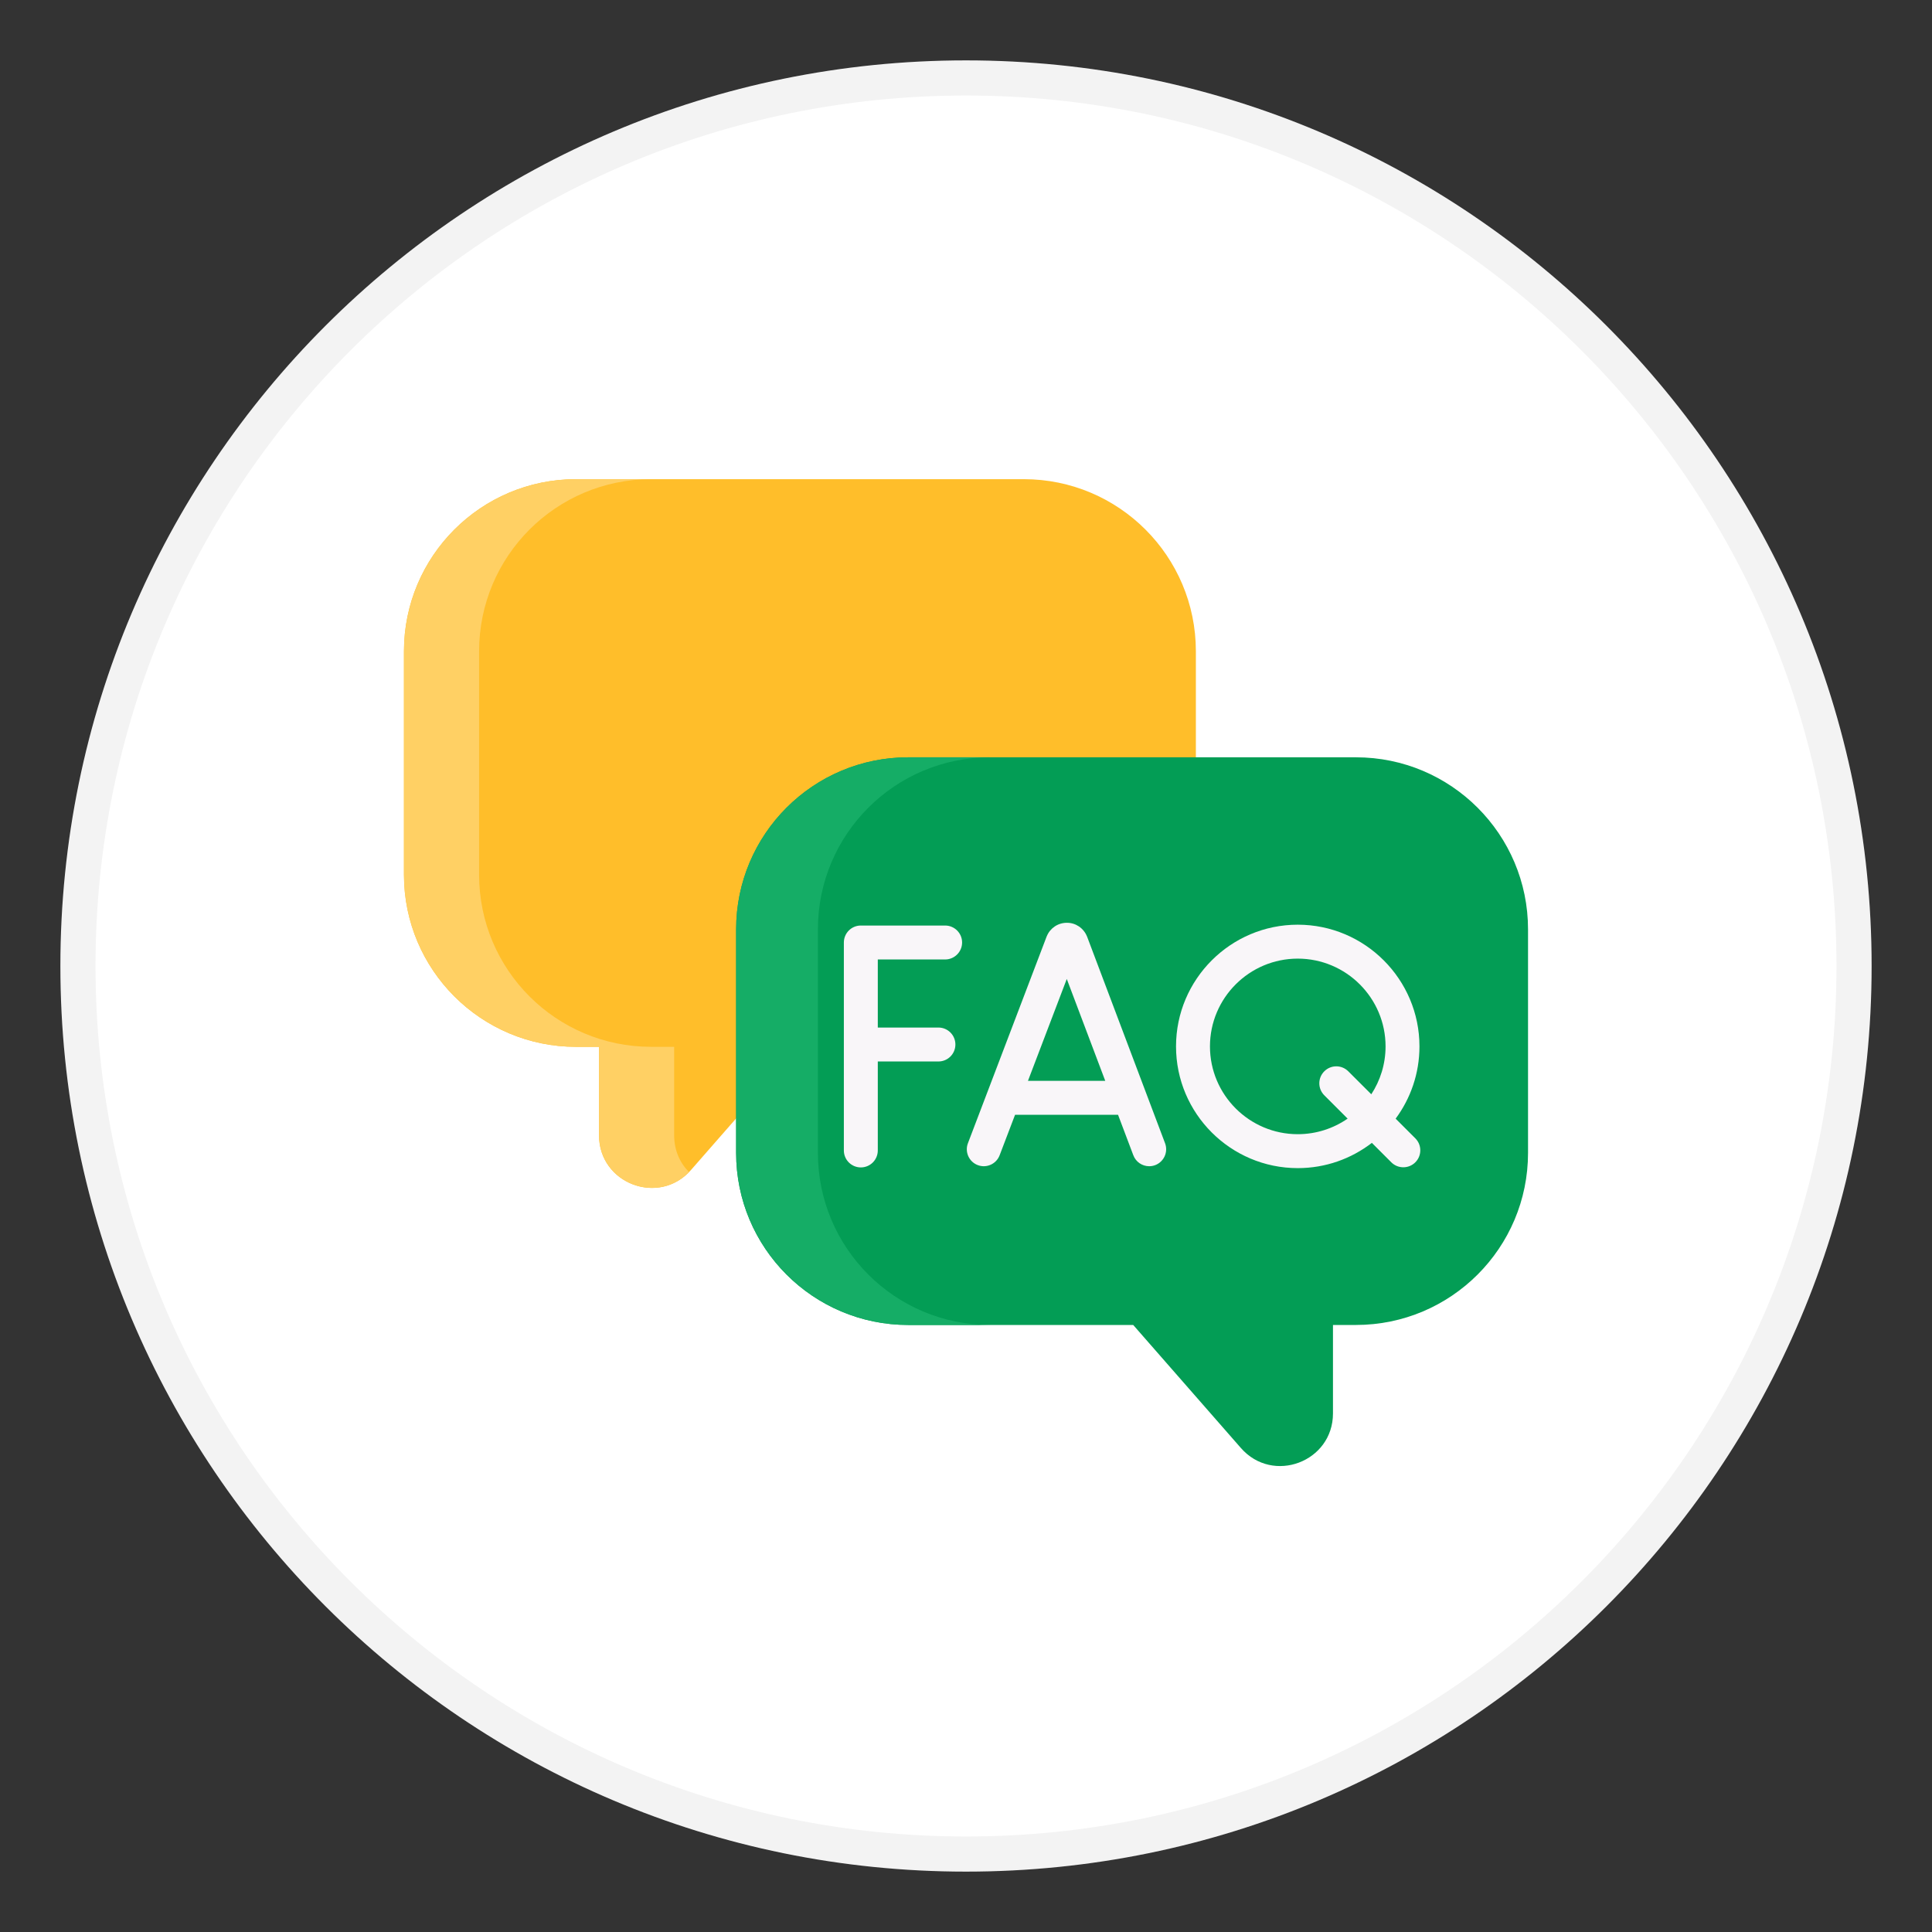 <svg width="55" height="55" viewBox="0 0 55 55" fill="none" xmlns="http://www.w3.org/2000/svg">
<rect x="0" y="0" width="55" height="55" fill="#333333" stroke="none"/>
<path d="M27.5 53.281C41.739 53.281 53.281 41.739 53.281 27.5C53.281 13.261 41.739 1.719 27.5 1.719C13.261 1.719 1.719 13.261 1.719 27.5C1.719 41.739 13.261 53.281 27.5 53.281Z" fill="white"/>
<path d="M27.5 2.219C41.462 2.219 52.781 13.538 52.781 27.5C52.781 41.462 41.462 52.781 27.5 52.781C13.538 52.781 2.219 41.462 2.219 27.5C2.219 13.538 13.538 2.219 27.5 2.219Z" stroke="black" stroke-opacity="0.05"/>
<g clip-path="url(#clip0_9330_73410)">
<path d="M16.399 13.641H29.145C31.851 13.641 34.044 15.834 34.044 18.54V24.902C34.044 27.607 31.851 29.801 29.145 29.801H22.74L19.674 33.304C18.765 34.343 17.053 33.7 17.053 32.319V29.801H16.399C13.693 29.801 11.5 27.607 11.5 24.902V18.54C11.5 15.834 13.693 13.641 16.399 13.641Z" fill="#FFBE2A"/>
<path d="M19.616 33.368C18.693 34.316 17.053 33.671 17.053 32.32V29.801H16.399C13.694 29.801 11.5 27.607 11.5 24.902V18.54C11.5 15.834 13.694 13.641 16.399 13.641H18.538C15.832 13.641 13.639 15.834 13.639 18.54V24.902C13.639 27.607 15.832 29.801 18.538 29.801H19.192V32.32C19.192 32.751 19.359 33.11 19.616 33.368Z" fill="#FFD064"/>
<path d="M38.601 21.559H25.855C23.149 21.559 20.956 23.752 20.956 26.458V32.82C20.956 35.525 23.149 37.719 25.855 37.719H32.26L35.326 41.222C36.235 42.261 37.947 41.618 37.947 40.237V37.719H38.601C41.306 37.719 43.5 35.525 43.5 32.82V26.458C43.5 23.752 41.306 21.559 38.601 21.559Z" fill="#039D55"/>
<path d="M28.183 37.719H25.855C23.149 37.719 20.956 35.525 20.956 32.82V26.458C20.956 23.752 23.149 21.559 25.855 21.559H28.183C25.477 21.559 23.284 23.752 23.284 26.458V32.82C23.284 35.525 25.477 37.719 28.183 37.719Z" fill="#15AD66"/>
<path d="M30.948 26.666C30.946 26.661 30.944 26.657 30.942 26.653C30.846 26.42 30.62 26.267 30.37 26.27C30.118 26.27 29.894 26.421 29.799 26.654C29.797 26.657 29.796 26.661 29.794 26.665L27.555 32.545C27.46 32.794 27.585 33.073 27.834 33.168C28.083 33.263 28.362 33.138 28.457 32.889L28.897 31.735H31.828L32.263 32.887C32.336 33.081 32.52 33.2 32.715 33.2C32.772 33.2 32.829 33.19 32.886 33.169C33.135 33.074 33.261 32.796 33.167 32.546L30.948 26.666ZM29.264 30.769L30.369 27.869L31.464 30.769H29.264Z" fill="#F9F6F9"/>
<path d="M26.906 26.348H24.506C24.239 26.348 24.023 26.564 24.023 26.831V32.751C24.023 33.018 24.239 33.234 24.506 33.234C24.773 33.234 24.989 33.018 24.989 32.751V30.218H26.715C26.982 30.218 27.198 30.002 27.198 29.735C27.198 29.468 26.982 29.252 26.715 29.252H24.989V27.314H26.906C27.172 27.314 27.389 27.097 27.389 26.831C27.389 26.564 27.172 26.348 26.906 26.348Z" fill="#F9F6F9"/>
<path d="M40.291 32.406L39.731 31.846C40.157 31.27 40.409 30.559 40.409 29.789C40.409 27.879 38.855 26.324 36.944 26.324C35.034 26.324 33.479 27.879 33.479 29.789C33.479 31.7 35.034 33.254 36.944 33.254C37.738 33.254 38.469 32.986 39.054 32.535L39.608 33.089C39.702 33.183 39.826 33.23 39.95 33.23C40.073 33.23 40.197 33.183 40.291 33.089C40.48 32.9 40.48 32.594 40.291 32.406ZM36.944 32.288C35.566 32.288 34.445 31.167 34.445 29.789C34.445 28.411 35.566 27.29 36.944 27.29C38.322 27.29 39.444 28.411 39.444 29.789C39.444 30.292 39.294 30.76 39.038 31.152L38.383 30.498C38.194 30.309 37.889 30.309 37.7 30.498C37.511 30.686 37.511 30.992 37.7 31.181L38.364 31.845C37.96 32.124 37.471 32.288 36.944 32.288Z" fill="#F9F6F9"/>
</g>
<defs>
<clipPath id="clip0_9330_73410">
<rect width="32" height="32" fill="white" transform="translate(11.5 11.688)"/>
</clipPath>
</defs>
</svg>
